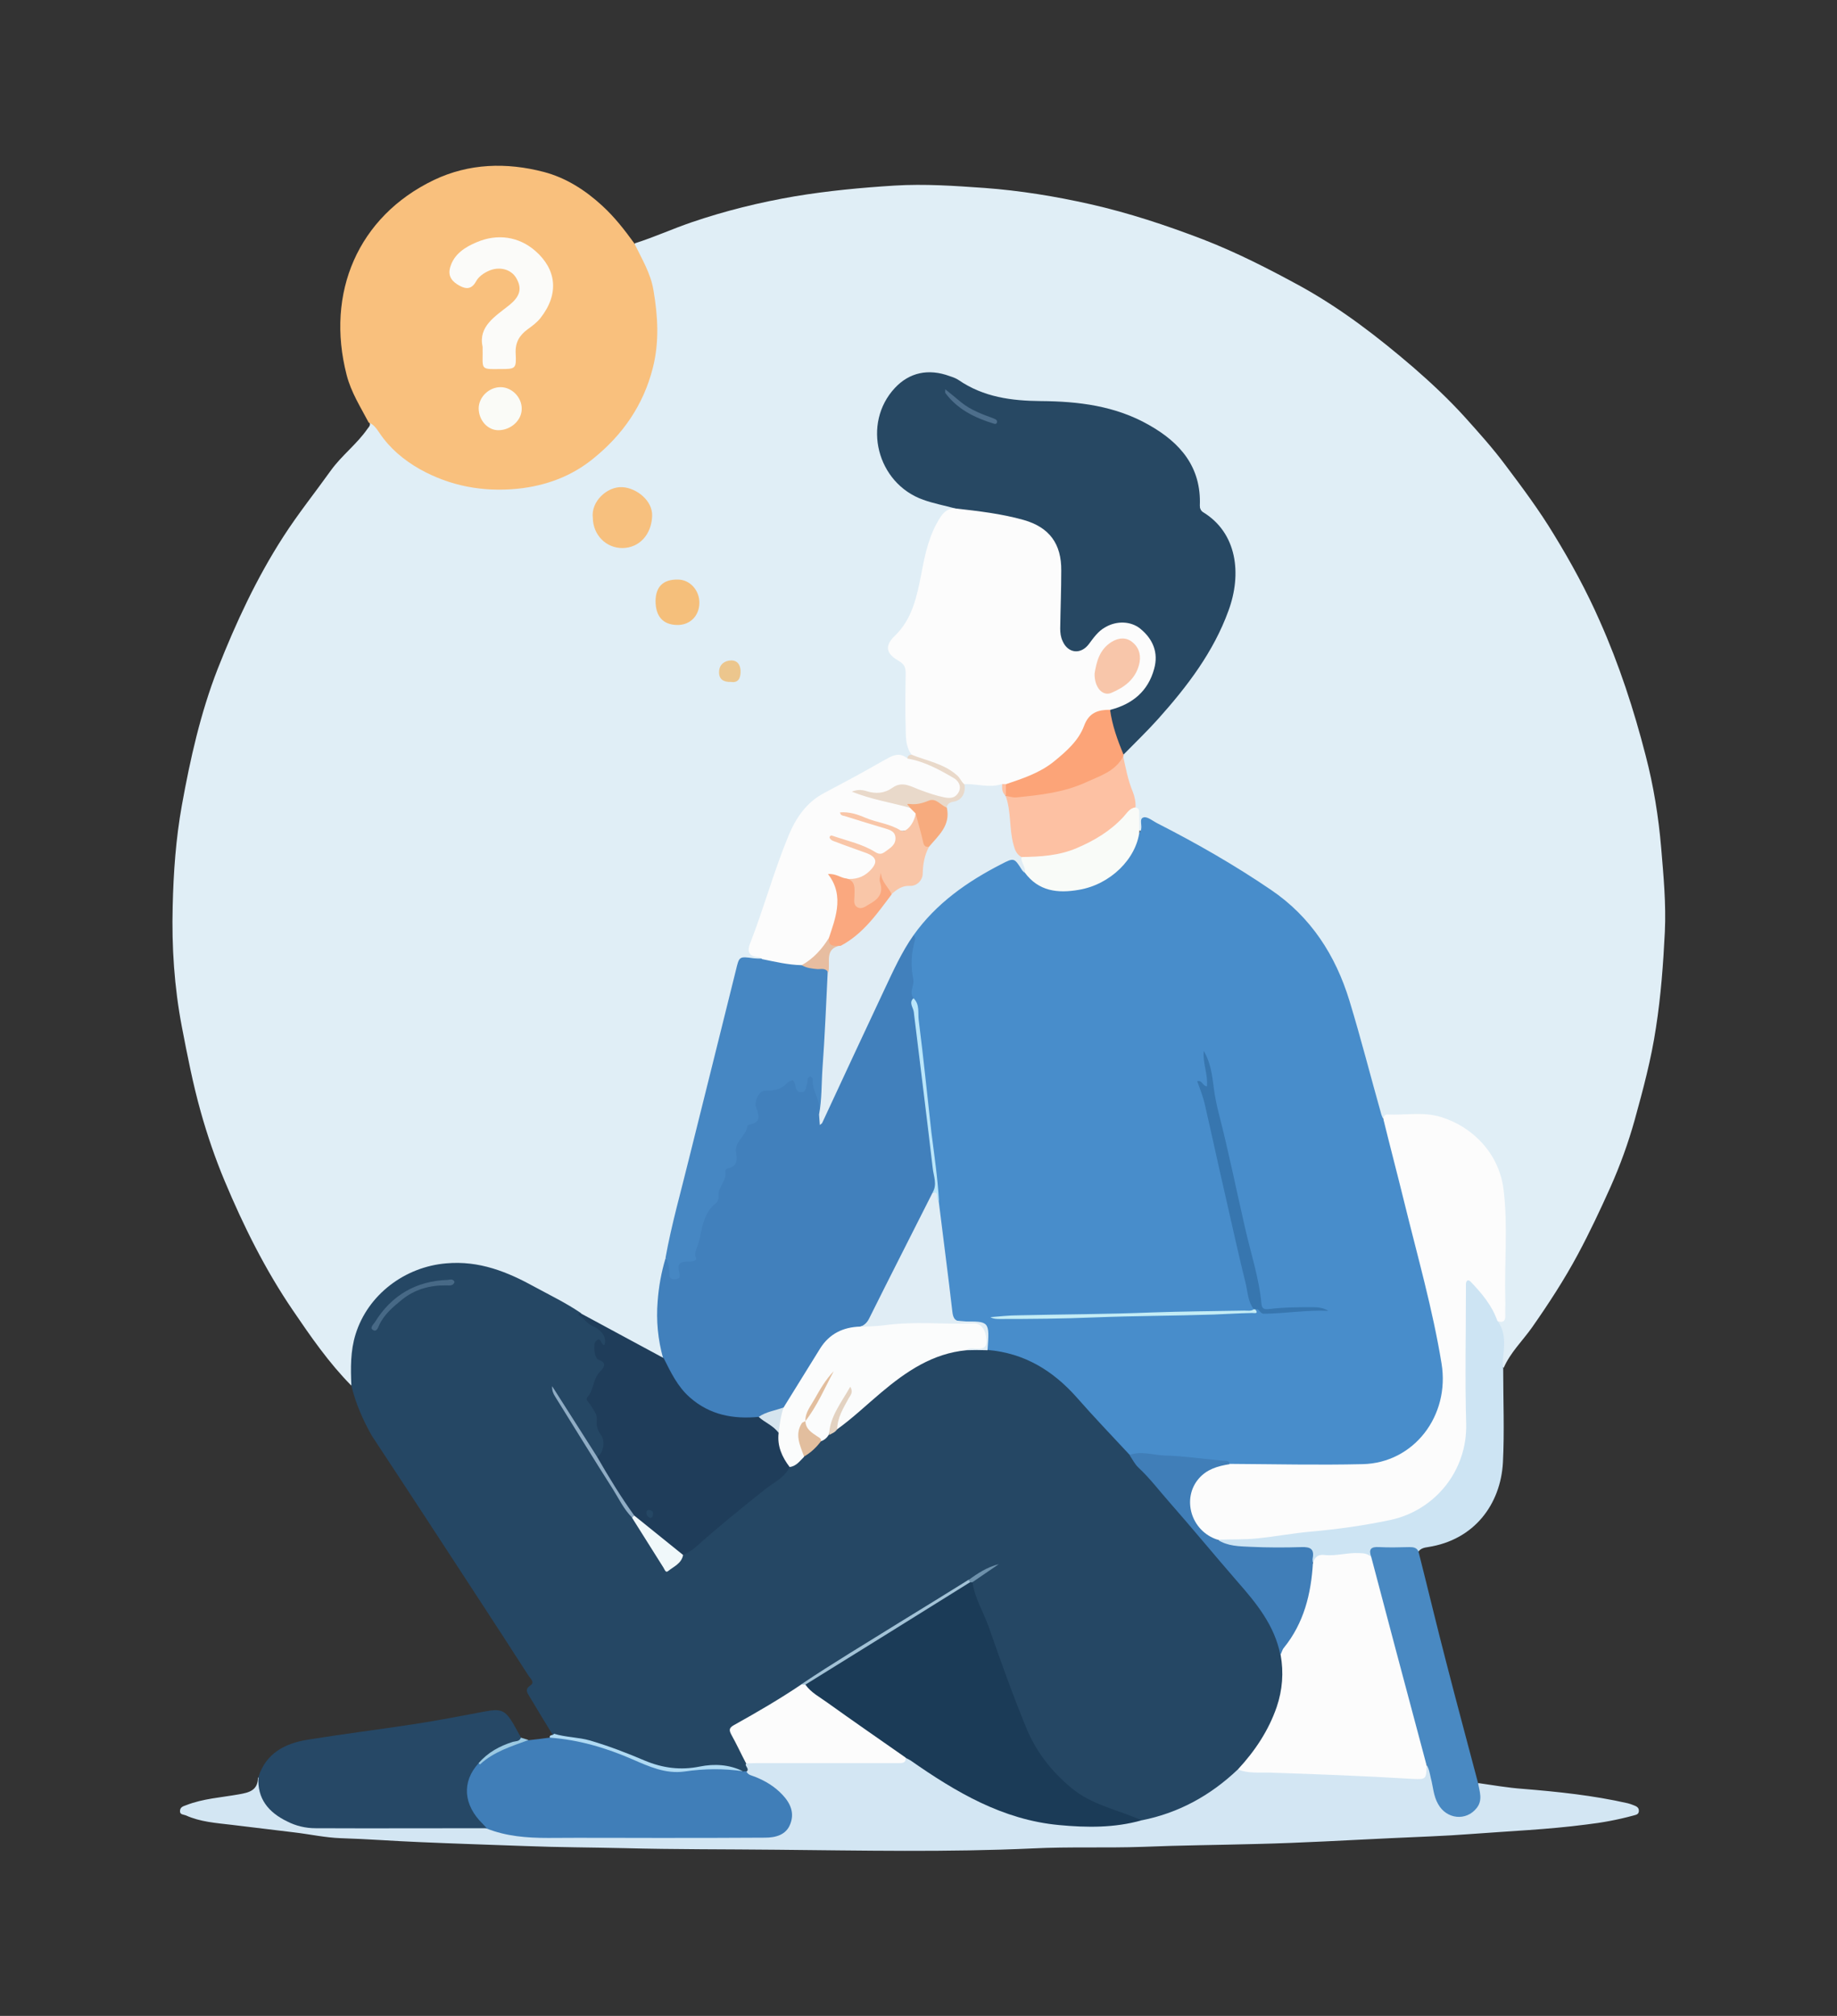 <?xml version="1.0" encoding="utf-8"?>
<!-- Generator: Adobe Illustrator 24.3.0, SVG Export Plug-In . SVG Version: 6.00 Build 0)  -->
<svg version="1.1" id="Layer_1" xmlns="http://www.w3.org/2000/svg" xmlns:xlink="http://www.w3.org/1999/xlink" x="0px" y="0px"
	 viewBox="0 0 700 768" style="enable-background:new 0 0 700 768;" xml:space="preserve">
<rect x="0" y="0" width="700" height="768" fill="#333333" stroke="none"/>
<style type="text/css">
	.st0{fill:#E0EEF6;}
	.st1{fill:#254764;}
	.st2{fill:#F9C07D;}
	.st3{fill:#D3E6F3;}
	.st4{fill:#407EB8;}
	.st5{fill:#264866;}
	.st6{fill:#CDE4F3;}
	.st7{fill:#4989C2;}
	.st8{fill:#AFDAF3;}
	.st9{fill:#9BC9E2;}
	.st10{fill:#488DCB;}
	.st11{fill:#4180BC;}
	.st12{fill:#274863;}
	.st13{fill:#FCFCFC;}
	.st14{fill:#1F3D5A;}
	.st15{fill:#4687C3;}
	.st16{fill:#FDC1A3;}
	.st17{fill:#F9FBF8;}
	.st18{fill:#FCA478;}
	.st19{fill:#F7C07E;}
	.st20{fill:#F5BF7B;}
	.st21{fill:#E9D9CA;}
	.st22{fill:#ECC68D;}
	.st23{fill:#1B3B57;}
	.st24{fill:#FBFCFC;}
	.st25{fill:#E0EDF5;}
	.st26{fill:#F0F8FA;}
	.st27{fill:#A2C2D6;}
	.st28{fill:#476986;}
	.st29{fill:#8FACC4;}
	.st30{fill:#E2BE9E;}
	.st31{fill:#E3D2C1;}
	.st32{fill:#6E91AB;}
	.st33{fill:#FBFBF9;}
	.st34{fill:#FAFBF7;}
	.st35{fill:#3776AF;}
	.st36{fill:#C3ECF5;}
	.st37{fill:#BAE6FA;}
	.st38{fill:#D5E4EE;}
	.st39{fill:#4D6E8B;}
	.st40{fill:#F8C6AA;}
	.st41{fill:#E7BDA0;}
	.st42{fill:#F9C6A8;}
	.st43{fill:#FAA87F;}
	.st44{fill:#F7AB7E;}
</style>
<g>
	<path class="st0" d="M133.9,527.9c-8.6-8.7-15.5-18.7-22.3-28.7c-10.5-15.4-18.8-32.1-26-49.3c-3.6-8.6-6.6-17.4-9.1-26.3
		c-3-10.7-5.1-21.5-7.2-32.4c-2.9-15.2-3.9-30.5-3.5-45.9c0.3-12.9,1.2-25.7,3.5-38.5c3.2-17.7,7.1-35.2,13.7-52.1
		c6.9-17.5,14.8-34.5,25-50.3c5.6-8.7,12.1-16.8,18.1-25.2c4.2-5.8,9.9-10,13.9-15.8c0.6-0.8,1.4-1.5,0.7-2.6c3-0.5,4,2.1,5.2,3.8
		c6.9,9.1,15.7,15,26.7,17.9c6.4,1.7,12.8,3,19.5,2.8c14.8-0.5,27.5-5.5,38.4-15.8c9.2-8.7,14.9-19.3,17.9-31.3
		c1.3-5,1.6-10.3,1.3-15.6c-0.6-9.1-2.2-18-6.9-26.1c-0.7-1.1-1.6-2.3-0.9-3.8c7.3-2.3,14.3-5.5,21.6-8c12.9-4.4,25.9-7.6,39.3-9.9
		c12.6-2.1,25.3-3.3,38.1-4.1c11.5-0.7,22.8,0.1,34.2,0.9c13.6,1,27.1,3.2,40.4,6.2c14.6,3.3,28.8,8,42.9,13.4
		c12.9,5,25,11.2,37.1,17.8c15.6,8.6,29.6,19.4,43.1,31c6.8,5.9,13.4,12.1,19.4,18.7c5.4,6,10.9,12.1,15.8,18.7
		c6.4,8.5,12.8,17.1,18.3,26.2c6.5,10.6,12.5,21.6,17.5,33c7.4,16.6,13,33.8,17.5,51.3c3,11.5,4.9,23.3,5.9,35.1
		c0.9,10.7,1.9,21.3,1.4,32c-0.6,12.2-1.5,24.4-3.4,36.6c-1.8,12-4.9,23.5-8.1,35.1c-2.4,8.6-5.5,17.2-9.2,25.5
		c-3.9,8.7-7.9,17.2-12.4,25.6c-5.2,9.7-11.2,18.9-17.5,27.9c-3.6,5.1-8.3,9.6-10.8,15.4c-1.4-0.9-1.2-2.4-1.1-3.7
		c0.5-4.5,0.7-8.9-1.3-13.2c-0.2-0.5,0-1,0.3-1.4c1.6-1,1.8-2.5,1.8-4.2c0-13.6,0.5-27.2-0.1-40.8c-0.6-14.8-8-25.5-22.2-30.7
		c-7.3-2.7-15-1.7-22.6-0.9c-2.6,0-2.3-2.3-2.8-3.8c-3.7-12.7-7-25.5-10.6-38.2c-6.1-21-17.8-37.6-36.9-48.9
		c-12.2-7.3-24.3-14.8-37.1-21.1c-2.1-1-4.4-2.8-4.7,1.6c-0.1,0.7-0.8,1.3-1.6,0.5c-1.3-2.7,0-5.9-1.6-8.6
		c-1.3-6.5-4.4-12.6-4.9-19.3c0-0.4,0.1-0.8,0.2-1.2c3-4.2,6.8-7.5,10.3-11.2c10.7-11.3,20.2-23.5,26.9-37.6
		c3.8-8.1,6.3-16.6,4.6-25.7c-1.2-6.4-4.2-11.7-9.5-15.6c-2-1.5-3.3-3.2-3.3-5.9c-0.1-12.9-7.3-21.5-17.6-27.7
		c-10-6.1-21.2-8.3-32.8-9.4c-7.2-0.7-14.5-0.2-21.7-1c-6-0.7-11.3-2.9-16.4-5.9c-3.4-2-6.9-3.6-10.8-4.1
		c-9.7-1.1-18.5,5.2-20.8,14.9c-3.9,16.4,4.1,29,20.9,33c1.6,0.4,3.2,0.6,4.7,1.1c0.9,0.3,2.1,0.3,1.7,1.9
		c-6.7,3.6-8.3,10.3-9.9,16.8c-1.6,6.4-2.9,12.9-4.3,19.3c-1.1,5-4.6,8.8-7.6,12.7c-2.9,3.9-3.1,5.2,0.8,7.8c2.7,1.8,3.3,4,3.3,7
		c0.2,8.3-0.7,16.7,0.6,25c0.2,1.5,0.7,2.9,0.8,4.4c-0.2,1.1-0.9,1.7-1.8,2.2c-4-1.3-7.4,0.4-10.5,2.3c-6.8,4.2-13.9,7.9-20.9,11.7
		c-4.8,2.6-8.7,6.2-11.1,11.3c-4.4,9.4-7.7,19.2-11,29c-1.6,4.7-3.1,9.5-4.9,14.1c-1.1,2.8-1.9,5.3,2.1,6.4c0.7,0.2,1.4,0.8,0.6,1.7
		c-1,0.6-2.2,0.8-3.2,0.5c-3.4-1-4.6,0.6-5.4,3.7c-4.9,20.8-10.5,41.5-15.4,62.3c-3,12.7-6.9,25.2-9.5,38c-0.6,3.2-0.7,6.4-2,9.5
		c-2.7,11.6-4.3,23.1-1.1,34.9c0.2,0.7,0.2,1.5,0.1,2.2c-1,1.9-2.3,0.9-3.5,0.4c-2.9-1.4-5.7-3-8.5-4.7c-6.8-4.2-14.2-7.1-20.9-11.5
		c-11.1-6.1-21.7-13.5-34-16.9c-16.3-4.5-35.3,0.1-44.9,14c-4.5,6.4-6.8,13.5-7,21.3C134.7,522.1,135.7,525.2,133.9,527.9z"/>
	<path class="st1" d="M133.9,527.9c-0.3-6.6-0.4-13.2,1.6-19.6c4.7-15.1,18.8-25.7,34.6-27c12.5-1.1,23.2,3.2,33.7,9
		c5.9,3.2,11.9,6.1,17.5,9.9c1,2,3,2.8,4.8,3.8c2,1.1,3.5,2.8,5,4.5c0.9,1,1.2,2.2,0.5,3.5c-0.5,1.1-1.5,0.7-2.5,0.8
		c-2.5,0.4-1.6,2.9-0.8,3.5c4,3,2.1,5.5,0.1,8.5c-1.3,2-1.8,4.6-3,6.8c-0.8,1.6,0.5,2.8,1,4.1c2.1,5.3,3.8,10.7,4.1,16.4
		c0.1,1.8-0.3,3.6-2.9,3.5c-3.2-1.8-3.9-5.3-5.7-8c-3.7-5.4-7.1-11.1-10.5-16.7c9.7,15.8,19.7,31.4,29.9,46.8
		c3.6,5.5,6.9,11.2,10.4,16.7c2.5,3.8,2.7,3.8,5.9,0.6c0.9-0.9,1.6-1.9,2.4-2.9c6.1-4.6,11.3-10.2,17.3-14.7
		c6.5-5,12.6-10.6,19.3-15.2c1.5-1,2.7-2.3,3.8-3.6c1.9-1,3.7-2.4,5.2-4c2.6-1.6,4.5-4,6.8-5.9c1.1-0.7,2.1-1.5,3.1-2.4
		c1.1-0.8,2.2-1.6,3.2-2.5c7.4-6,14.4-12.5,22-18.4c8.3-6.4,17.3-11.1,28-11.8c2.4,0,4.7,0,7,0c14.1,0.7,25.1,7.5,34.4,17.5
		c7,7.5,13.8,15,20.6,22.7c10.3,12.7,21.5,24.6,31.8,37.2c6.6,8.1,14.2,15.4,19.9,24.3c3.1,4.9,5.3,10.1,6.3,15.9
		c2.5,11.9-1.7,22.2-7.5,32.2c-2.4,4.2-5.4,8-9,11.3c-8.6,8.9-19,14.8-30.8,18.5c-2.1,0.7-4.3,1.5-6.6,1.2c-5.5-1.7-11-3.2-16.3-5.5
		c-13.8-6.2-23.3-16.7-29-30.6c-5.7-14-10.6-28.2-15.7-42.4c-0.6-1.8-1.4-3.5-2.3-5.1c-1.3-2.4-1.9-4.8-1.6-7.5
		c1.9-3.3,5.5-4.1,8.1-6.1c-3.1,1.7-6.2,3.6-9,6c-19.1,12.1-38.4,23.7-57.6,35.8c-2,1.3-4,2.6-6,3.9c-7.6,5.5-15.9,10-24.1,14.8
		c-2.4,1.4-2.8,2.7-1.6,5c1.7,3.2,3.3,6.4,4.9,9.6c0.5,1.3,1.1,2.7-0.7,3.5c-0.6,0.2-1.2,0.1-1.8,0c-5.7-1.8-11.4-2.6-17.3-1.1
		c-7.4,1.8-14.2-0.2-21-3c-8.4-3.4-16.8-6.9-25.8-8.5c-1.4-0.2-2.7-0.3-4.1-0.4c-1.4-0.1-2.8-0.2-3.3-1.9c-3-4.9-6-9.8-8.9-14.7
		c-0.8-1.3-1.8-2.6,0.4-4.1c1.9-1.2-0.1-2.7-0.7-3.7c-5.9-9.2-11.9-18.4-17.9-27.6c-13.9-21.3-27.8-42.6-41.8-63.8
		C138.2,540.8,135.5,534.6,133.9,527.9z"/>
	<path class="st2" d="M241.7,92.7c2.8,5.8,6.2,11.3,7.3,17.8c1.7,10,2.3,19.9-0.3,29.9c-3.6,14-11.4,25.2-22.5,34.2
		c-8.4,6.9-18.3,10.5-29,11.6c-13.1,1.3-25.7-1-37.3-7.5c-6.1-3.5-11.4-7.9-15.4-13.9c-0.9-1.3-2.1-3.2-4-3.8
		c-3.1-5.9-6.7-11.5-8.4-18.1c-8.1-31.3,4.3-60.4,33.2-74.3c13.4-6.4,27.7-6.8,41.9-3.1c8.4,2.2,15.8,6.9,22.3,12.9
		C234.2,82.7,238,87.6,241.7,92.7z"/>
	<path class="st3" d="M435,693.5c14.2-2.8,26.3-9.5,36.7-19.4c1.7-0.5,3.4-0.6,5.2-0.4c18.7,1.6,37.6,0.9,56.3,2.9
		c1.7,0.2,3.5,0,5.2,0.1c2.5,0.1,4-1,4.5-3.4c1.3-1.7,1.8-0.4,2.3,0.6c1,2.3,1.4,4.8,1.9,7.2c0.5,2.5,1.1,4.9,2.8,6.9
		c2.3,2.8,5.9,3.8,9.1,2.5c2.9-1.2,4-3.2,3.9-7.3c0-1.3-0.8-2.7,0.4-3.9c5.6,0.8,11.3,1.8,16.9,2.2c13.5,1.1,26.9,2.5,40.1,5.5
		c0.7,0.2,1.4,0.4,2.1,0.7c1,0.4,2.2,0.8,2.1,2.3c-0.1,1.4-1.3,1.4-2.2,1.7c-5.9,1.6-11.8,2.7-17.9,3.4c-14.5,1.9-29.2,2.5-43.7,3.6
		c-10.3,0.8-20.6,1.1-30.9,1.6c-16.9,0.8-33.8,1.8-50.7,2.2c-14.6,0.4-29.2,0.5-43.7,1.1c-14,0.5-27.9-0.1-41.9,0.6
		c-32.5,1.5-65.1,0.8-97.6,0.5c-19.3-0.2-38.6-0.1-57.9-0.6c-12.5-0.3-25-0.3-37.6-0.8c-13.4-0.5-26.8-0.9-40.3-1.5
		c-10.1-0.4-20.1-1.2-30.2-1.5c-5.9-0.2-11.8-1.5-17.7-2.2c-8-1-16-1.9-24-2.9c-5.9-0.7-11.9-1.1-17.4-3.6c-1-0.4-2.4-0.2-2.2-1.9
		c0.2-1.4,1.4-1.6,2.4-2c6.4-2.5,13.3-2.9,20-4.1c4-0.7,7.3-1.5,7.3-6.5c0.9,0.6,1.1,1.6,1.2,2.6c0.9,8.3,6.7,12.1,13.7,14.6
		c3.1,1.1,6.3,1.2,9.6,1.2c20.8,0.1,41.6-0.2,62.5,0.1c11,4,22.5,3.7,34,3.6c22.9-0.1,45.8,0,68.8,0c1.7,0,3.5,0.1,5.2-0.2
		c6.6-1.1,9.2-7,5.4-12.6c-2.6-3.9-6.4-6.2-10.6-7.9c-1.6-0.7-3.8-1-3.7-3.5c1.4-1.1-0.5-1.9-0.2-3c1.7-1.7,4-1.2,6-1.3
		c16.3-0.1,32.7,0.1,49-0.2c1.7,0,3.5,0.2,5.1-0.8c2.3-1.1,3.7,0.6,5.3,1.7c10.9,7.3,21.9,14.3,34.4,18.5
		c14.6,4.9,29.4,6.1,44.6,3.9C430.8,693.4,432.9,693.2,435,693.5z"/>
	<path class="st4" d="M284.4,674.8c0.6,1.5,2.1,1.6,3.3,2.1c4,1.6,7.5,3.7,10.5,6.9c3.1,3.3,4.6,7,2.9,11.2
		c-1.6,4.1-5.6,5.1-9.6,5.1c-13.6,0.1-27.2,0.1-40.8,0.1c-14,0-27.9-0.1-41.9,0c-8,0-15.9-0.6-23.4-3.6c-9.5-5-11.5-18.1-3.8-25
		c3.4-2,6.3-4.7,10-6.1c3.1-1.2,6.2-2.2,9.6-2.5c2.7-0.3,5.4-0.6,8.1-1c7.5-0.7,14.4,1.4,21.4,3.7c6,2,11.8,4.7,17.7,6.9
		c5.2,1.9,10.4,2.4,15.8,1.4c6.3-1.2,12.6-0.8,18.8,0.9C283.5,674.8,284,674.8,284.4,674.8z"/>
	<path class="st5" d="M182.4,671.7c-6.5,7.1-5.9,15.9,1.6,23.2c0.5,0.5,1,1.1,1.5,1.6c-21.8,0-43.5,0.1-65.3,0
		c-3.8,0-7.5-0.9-10.8-2.6c-7-3.4-11.5-8.6-10.9-17c2.9-9,10.1-12.7,18.6-14.1c13.6-2.2,27.3-3.9,41-6c9-1.4,17.9-3.1,26.8-4.8
		c6-1.1,7.6-0.5,10.7,4.7c1,1.7,1.9,3.5,2.9,5.2c0.2,1.1-0.5,1.6-1.4,1.8C191.4,665.1,186.8,668.2,182.4,671.7z"/>
	<path class="st6" d="M570.6,503.2c3.4,4.5,2.6,9.7,2.1,14.8c-0.1,1.1,0,2.2,0.1,3.3c0,12,0.5,24-0.1,35.9
		c-0.9,15.9-10.9,29.5-28.6,32.2c-1.4,0.2-2.7,0.5-3.6,1.7c-4.4-0.9-8.9-0.4-13.3-0.7c-2.4-0.1-3.8,0.8-4.5,2.9
		c-5.9-1.3-11.8,0.2-17.8,0.1c-2.1,0-2.9,2.3-4.9,1.8c-1.9-4.7-1.9-4.6-7.2-4.7c-7.7-0.1-15.4,0.6-23.1-0.9
		c-2.1-0.4-4.6-0.5-5.5-3.1c1.7-1.9,3.9-1.1,6-1.3c20.4-1.5,40.7-3.2,60.7-7.8c16.2-3.7,26.7-17.4,26.8-33.9c0.1-16.8,0-33.6,0-50.5
		c0-2-0.8-4.8,1.6-5.7c2.5-0.9,3.9,1.7,5.3,3.4c2.2,2.5,3.9,5.5,5.8,8.2C571.1,500.3,571.7,501.7,570.6,503.2z"/>
	<path class="st7" d="M522.5,593.1c-1-2.8-0.2-3.9,3-3.7c3.8,0.2,7.7,0.1,11.6,0c1.5,0,2.7,0.2,3.4,1.6c3.6,14.2,7,28.5,10.7,42.7
		c3.9,15.2,8,30.3,12,45.5c0.6,3.3,1.9,6.6-0.5,9.6c-4,5.1-11.5,4.3-14.7-1.5c-1.8-3.1-1.9-6.7-2.8-10c-0.4-1.7-0.6-3.4-1.6-4.9
		c-1.6-0.9-1.8-2.6-2.2-4.2c-3.6-13-6.8-26.1-10.3-39.1c-2.8-10.5-5.8-20.9-8.4-31.4C522.4,596.3,521.6,594.8,522.5,593.1z"/>
	<path class="st8" d="M283.1,674.8c-7.4-1.1-14.8-1-22.3,0.1c-7.1,1-13.5-1.9-19.7-4.6c-10.1-4.4-20.5-7.5-31.6-8.3
		c-0.3-1.3,1.4-0.7,1.6-1.5c4.5,1.4,9.3,1.3,13.8,2.6c7.1,2.1,13.9,4.7,20.7,7.6c6.9,2.9,13.7,3.8,21.1,2.3
		C272.2,671.9,277.9,672.2,283.1,674.8z"/>
	<path class="st9" d="M182.4,671.7c3.5-4.1,8-6.5,13-8.1c1.1-0.3,2.6-0.1,3.1-1.6c1,0.3,1.9,0.6,2.9,0.9c-6.5,2.4-13.2,4.4-18.5,9.3
		C182.9,672.2,182.5,671.9,182.4,671.7z"/>
	<path class="st10" d="M430.4,554.2c-6.7-7.2-13.5-14.3-20-21.7c-9.1-10.3-20-17-34-18.2c-1.5-2-0.9-4.3-0.9-6.5
		c0-2.5-0.8-3.6-3.4-3.5c-10.4,0.3-9.7,0.1-11-10.3c-1.6-12.1-2.8-24.2-4.4-36.3c-0.3-7.8-1.6-15.6-2.4-23.4
		c-1.1-9.9-2.2-19.8-3.5-29.6c-0.9-7-1.7-14.1-2.3-21.1c-0.1-0.9-0.5-1.6-0.9-2.4c-1.8-4.6-0.7-9.5-1-14.2
		c-0.2-3.4,0.1-6.9,1.1-10.2c0.2-2.1,1.6-3.6,2.9-5.1c8.9-9.8,19.3-17.5,31.1-23.5c5.3-2.6,5.6-2.5,8.7,2.6c0.3,0.5,0.7,1,1.1,1.5
		c4.4,5.7,10.6,7.4,17.3,6.4c11.9-1.8,20.7-7.8,24.5-19.9c0.2-0.7,0.5-1.4,1.1-1.9c0.1-0.1,0.1-0.2,0.2-0.3c1-1.7-0.8-4.7,1.2-5.2
		c1.4-0.4,3.5,1.4,5.3,2.3c14.9,7.6,29.4,15.9,43.2,25.3c15.2,10.3,24.6,24.9,29.9,42.2c4.4,14.4,8.1,29,12.2,43.5
		c0.2,0.6,0.5,1.1,0.7,1.7c1.2,0.9,1.5,2.3,1.9,3.6c7.7,29.5,15.8,58.8,21.3,88.8c2.7,14.7-3.8,28.9-15.9,36
		c-4.6,2.7-9.6,4.3-14.9,4.3c-15.7,0.2-31.4,0.1-47.2,0.1c-1.3,0-2.5-0.1-3.7-0.6c-1.2-0.8-2.5-0.8-3.9-0.9c-11-1.1-22.1-2-33.2-2.9
		C431.1,554.6,430.7,554.4,430.4,554.2z"/>
	<path class="st11" d="M348.1,356.4c0.5,0.4,0.8,1,0.6,1.6c-1.5,5-1.7,10-0.7,15.1c0.5,2.4-1.7,4.8,0.1,7.2
		c1.7,12.5,3.1,25.1,4.6,37.7c1.2,10.4,2.4,20.7,3.8,31.1c0.2,1.6,0.3,3.2,0,4.8c-7.1,14.2-14,28.5-21.5,42.6
		c-1.2,2.2-2,4.5-3.4,6.6c-0.9,1.4-2,2.5-3.7,2.9c-7.9,0.6-13.3,4.7-17.1,11.6c-2.9,5.3-6.4,10.4-9.4,15.7c-0.7,1.3-1.5,2.6-2.8,3.5
		c-3.1,1.8-6.7,2.4-10,3.8c-15.7,2.5-29.6-5.5-35.4-20.3c-0.4-0.9-0.9-1.8-0.5-2.8c-2-7.1-2.7-14.4-2.1-21.7
		c0.4-5.6,1.4-11.1,3-16.4c1.9,0.2,1.6,1.9,2.1,3.1c0.5,1.1,0,2.5,1.5,3.6c0.1-3.9,1.3-6.6,5.6-6.7c1.3,0,1.1-1.5,1.3-2.4
		c1.2-3.8,1.7-7.8,3.1-11.5c0.8-2.4,1.9-4.5,3.6-6.5c2.6-3.1,2.6-7.4,4.2-11c0.4-0.9,0.2-2.2,1.1-2.7c3.3-1.8,3.2-4.8,3.6-7.9
		c0.5-3.7,2.7-7,5.6-9.3c1.8-1.5,2.6-2.7,2-5c-1.2-4.9,0.9-7.9,6-8.3c1.7-0.1,3.1-0.6,4.5-1.5c3.9-2.6,4.5-2.4,7.2,1.5
		c1.5-0.7,1.3-2.2,1.9-3.4c0.4-0.8,0.8-1.6,1.9-1.6c1,0,1.6,0.8,1.7,1.7c0.4,4.4,3.6,8.3,2.6,13c0,0.5,0,1-0.3,1.9
		c5.1-10,9.3-20.1,14-29.8c6.1-12.5,11.5-25.4,18.5-37.4C346,357.9,346.2,356.2,348.1,356.4z"/>
	<path class="st12" d="M364,193.7c-4.1-1.1-8.3-1.9-12.2-3.3c-17.7-6.3-23.4-29.1-10.8-42.6c5.5-5.9,12.8-7.5,20.9-4.5
		c1.2,0.4,2.4,0.8,3.4,1.5c9.5,6.5,20.1,7.9,31.3,8c14.3,0.1,28.4,1.8,41.2,9.1c11.9,6.7,20,16,19.4,30.7c0,1.2,0.3,1.9,1.2,2.5
		c13,7.9,14.9,23.5,9.7,37.6c-5.7,15.7-15.7,28.8-26.7,41.1c-4.2,4.7-8.8,9.1-13.3,13.7c-1,0.2-1.4-0.5-1.6-1.2
		c-1.5-4.6-3.2-9.2-4.2-13.9c-0.2-0.7,0-1.5,0.4-2.2c2.5-1.8,5.6-2.6,8.2-4.4c4.1-2.9,6.6-6.8,7.8-11.5c1.5-6-1.6-12.7-7-15.1
		c-4.7-2.1-10.8-0.1-14.5,4.8c-2.2,3-4.2,6.1-8.7,4.7c-3.6-1.1-5.3-3.9-5.3-9.3c-0.1-7.7,0-15.5,0-23.2c0-8.3-4.7-14.5-12.7-16.8
		c-6.6-2-13.4-2.9-20.2-3.8C368.2,195.2,365.8,195.4,364,193.7z"/>
	<path class="st13" d="M364,193.7c8.8,1,17.6,2,26.1,4.4c9.8,2.8,14.4,9.1,14.3,19.3c0,7.4-0.3,14.7-0.4,22.1c0,1.6,0.2,3.2,0.9,4.7
		c2,4.7,6.9,5.3,10,1.2c1.8-2.4,3.5-4.9,6.2-6.4c4.4-2.6,9.8-2.4,13.4,0.5c4.9,4,7,9.2,5.3,15.3c-2.3,8.5-8.2,13.4-16.6,15.6
		c-0.4,0.2,0.1,0.1-0.3,0.2c-5.6,0.7-7.7,5-10.5,9.3c-6.9,10.6-16.9,17-29.2,19.7c-0.6,0.1-1.2,0.2-1.8,0.2c-4.5,1.4-9,0.3-13.4-0.3
		c-3.8-2.8-6.8-6.7-11.8-8c-2.3-0.6-4.4-1.6-6.6-2.4c-0.9-0.4-1.9-0.7-2.3-1.7c-2.3-3.1-2.1-6.8-2.2-10.3c-0.2-6.9-0.1-13.7,0-20.6
		c0-2.1-0.4-3.4-2.6-4.7c-3.8-2.2-6.3-5-1.5-9.6c6.6-6.3,8.4-15,10.1-23.7c1.4-7.5,3-15.1,7.4-21.7
		C359.9,194.8,361.5,193.6,364,193.7z"/>
	<path class="st13" d="M468.7,557.7c16.8,0.1,33.7,0.5,50.5,0.1c19.5-0.4,33.4-18.4,30.1-38.4c-3.4-20.8-9.2-41-14.2-61.4
		c-2.6-10.6-5.4-21.2-8-31.8c0.2-0.9,0.6-1.7,1.7-1.6c6.7,0.3,13.5-1.1,20.1,0.9c12.4,3.7,22.3,14.1,24,27.4
		c1.8,14,0.3,28.1,0.7,42.2c0.1,2-0.1,4,0,6c0.1,2.3-0.9,2.9-3,2.2c-2-5.9-5.9-10.5-10.1-14.9c-1-1.1-1.8-0.7-1.9,0.8
		c0,0.9,0,1.7,0,2.6c0,16.8-0.4,33.7,0.1,50.5c0.5,18.1-12,33.2-29,36.8c-10,2.1-20,3.5-30.1,4.4c-6.9,0.6-13.7,1.9-20.6,2.6
		c-4.9,0.5-9.9,0.3-14.9,0.5c-1.4,0.8-2.7,0.2-3.9-0.5c-5.3-3-8.5-10.3-7.3-16.8c1-5.7,6.6-10.9,12.5-11.8
		C466.6,557.2,467.6,557.1,468.7,557.7z"/>
	<path class="st14" d="M252.9,517.4c2.7,5.4,5.3,10.9,10,15c7.6,6.7,16.5,8.3,26.2,7.4c3.5,1,6.3,3,8.1,6.3
		c0.3,4.5,2.3,8.6,3.7,12.8c-2,4.2-6.2,5.9-9.5,8.6c-8.9,7.1-17.7,14.2-26.2,21.8c-1.5,1.4-3.2,2.2-4.9,3.2
		c-3.2-0.2-4.8-2.8-6.9-4.6c-4-3.4-8.3-6.5-12.2-10.2c-5.3-6.6-9.2-14.2-13.7-21.3c-0.3-0.4-0.3-0.9-0.1-1.4
		c2.3-0.8,3.5-5.7,1.6-8.3c-1.3-1.8-1.8-3.5-1.6-5.5c0.3-2.5-1.4-4.2-2.5-6.1c-0.6-0.9-1.9-1.9-1-2.9c2.5-2.8,2-7.1,4.9-9.8
		c1.5-1.5,2.5-3.3-0.8-4.4c-1.5-0.5-2.1-6-0.9-7.1c2.1-2,1.8,1.7,3.2,1.5c1-2.5-0.7-5.6-4.5-7.2c-2.2-1-3.4-3.1-5.4-4.3
		c0,0,0-0.3,0.1-0.3c0.2-0.1,0.5-0.2,0.7-0.3C231.8,506,242.3,511.7,252.9,517.4z"/>
	<path class="st15" d="M312.2,424.7c1.2-4.9-3-8.8-2.5-13.6c0-0.3-0.6-0.7-0.9-1.1c-0.3,0.3-0.9,0.6-1,0.9c-0.2,0.7-0.1,1.5-0.3,2.2
		c-0.5,1.1-0.2,3-2.2,3c-1.8,0-2-1.3-2.3-2.8c-0.6-3-2.9-0.9-3.3-0.5c-2.3,2.5-5.1,2.7-8.2,2.7c-2.3,0-4.2,4.1-3.4,6.4
		c1,2.7,2.2,5.7-2.4,6.5c-0.3,0.1-0.9,0.3-0.9,0.6c-0.4,3.8-5,5.7-4.3,10.1c0.4,2.5,0.6,5.4-3.2,6c-0.4,0.1-1,0.8-0.9,1
		c0.8,3.7-3.1,6.2-2.6,9.8c0.1,0.7-0.3,1.9-0.9,2.4c-4.8,3.7-5.3,9.3-6.5,14.6c-0.5,2.1-2.1,3.9-1.2,6.4c0.4,1-1.2,1.3-2.2,1.3
		c-4.3,0-5,0.7-4.1,4.6c0.3,1.3,0,1.9-1.2,2.1c-1.3,0.2-2.6,0.1-2.6-1.7c0-2.2-0.3-4.4-1.5-6.4c2.3-12.8,5.9-25.3,9-38
		c5.9-23.8,11.9-47.6,17.8-71.5c1.3-5.4,1.2-5.4,6.9-4.6c1,0.1,2,0.1,3,0.1c3-1,5.9,0.1,8.8,0.6c2.1,0.4,4.2,0.5,6.3,0.9
		c2.2,0.7,4.5,1,6.9,1.2c1.8,0.2,3.4,0.7,3.7,2.8c0.9,8.9-0.5,17.8-0.8,26.8c-0.2,7.4-0.9,14.8-1.3,22.3
		C313.9,421.7,314.5,423.8,312.2,424.7z"/>
	<path class="st13" d="M305.4,367.7c-5.1-0.1-10-1.3-15-2.3c-0.4-0.6-1-0.7-1.6-0.8c-3.4-0.3-4.2-2.1-3-5.1
		c5.3-13.6,9.1-27.7,14.7-41.2c2.9-7,7-12.7,13.4-16.1c5.7-3.1,11.6-6.1,17.2-9.3c2.7-1.5,5.4-3.1,8.1-4.5c2.4-1.2,4.5-1.2,6.5,0.5
		c1-0.9,2-0.7,3.1-0.2c4.2,1.8,8.6,3.1,12.6,5.4c0.5,0.3,1.1,0.6,1.6,1c2,1.8,4,3.6,3,6.6c-0.9,2.6-3.2,3.3-6.9,2.9
		c-4.3-0.5-8-2.6-12.1-3.9c-2.7-0.8-5-0.8-7.5,0.7c-3.7,2.3-7.6,1.7-11.6,0.5c6,2.1,12.5,2.7,18.5,5c1.4,0.6,2.3,1.5,2.8,2.9
		c0,6-3.8,8.2-9.2,6c-5.6-2.3-11.4-4.2-15.7-5.1c3.5,0.5,8.2,2.8,13.2,4.1c2.1,0.5,4.1,1.4,4.3,4c0.3,2.9-1.8,4.5-3.8,6
		c-1.8,1.3-3.3,1.4-5.4,0.2c-4.3-2.4-9.2-3.5-13.8-5.2c3.8,1.5,7.8,2.6,11.5,4.2c4.3,1.8,5,4.7,1.8,8c-2.7,2.8-5.9,4-9.8,3.5
		c-1.5-0.1-2.8-0.9-4.5-1c3.4,7.9,1.8,15.3-1.5,22.6c-2,3.2-3.6,6.8-7.1,8.8C308.1,366.8,306.9,367.7,305.4,367.7z"/>
	<path class="st16" d="M428,288.2c1,4.5,1.8,9,3.6,13.3c0.8,2,1.2,4,1.1,6.2c-10.2,12.6-23.3,19.6-39.7,19.8c-1.4,0-2.7,0-4.1-0.4
		c-1.8-0.6-2.9-1.8-3.4-3.7c-1.7-6.5-2.1-13.2-2.6-19.8c0.8-1.1,2-0.7,3.1-0.8c13.2-0.7,25.8-3.3,37.1-10.6
		C425,291,425.8,288.7,428,288.2z"/>
	<path class="st17" d="M389.3,326.5c7.2-0.1,14.2-0.5,21-3.4c6.8-2.9,12.8-6.5,17.8-11.9c1.3-1.4,2.3-3.3,4.5-3.6
		c1.8,0.3,1.5,1.6,1.5,2.8c0,2.1,0.1,4.2,0.1,6.3c-1.2,10.5-11.1,20.3-23.1,22.3c-8,1.4-15.4,0.6-20.7-6.7
		C390.4,330.5,387.8,328.9,389.3,326.5z"/>
	<path class="st18" d="M428,288.2c-3,5.7-8.9,7.4-14.1,9.8c-8.4,3.9-17.6,4.9-26.7,5.8c-1.3,0.1-2.7-0.4-4-0.6
		c-0.1-0.1-0.3-0.3-0.4-0.4c-0.7-1.4-0.6-2.8,0.4-4c6.4-2.2,12.8-4.2,18.3-8.6c4.8-3.9,9.5-8,11.6-13.7c1.9-5.1,5.4-6.1,9.9-6.1
		c0.8,5.9,2.8,11.5,5.1,17C428.2,287.7,428.1,288,428,288.2z"/>
	<path class="st19" d="M225.9,197.3c-0.8-6.4,5.7-12.1,11.3-11.7c5.3,0.3,11.6,5.1,11.3,11.1c-0.3,6.9-4.8,12-11.3,12.1
		C230.9,208.8,226,203.8,225.9,197.3z"/>
	<path class="st20" d="M258.3,220.8c4.6,0,8.3,4.1,8.2,9c-0.1,4.9-3.6,8.4-8.5,8.3c-5.4-0.1-8.2-3.3-8.2-9.2
		C249.9,223.5,252.7,220.7,258.3,220.8z"/>
	<path class="st21" d="M346.6,307.7c-7.3-2-14.8-3.2-22-6.1c1.9-0.8,3.7-0.8,5.6-0.2c3.5,1.1,6.8,0.9,9.9-1.3
		c3.9-2.8,7.4-0.2,10.9,1c2.8,1,5.6,2,8.5,2.6c2.3,0.5,4.4,0.6,5.8-1.9c1.4-2.6-0.6-4.7-1.9-5.4c-5.5-3.2-11.1-6.3-17.6-7.4
		c0-1,0.6-1.4,1.5-1.5c5.9,2.4,12.4,3.4,17.4,7.9c1.2,1,1.6,2.5,2.8,3.4c1.6,2.4,0.5,5.8-2.6,7.2c-1.3,0.6-2.7,1-3.9,1.9
		c-0.6,0.3-1.2,0.4-1.8,0c-2.6-1.8-5.3-2.3-8.3-0.7c-1.2,0.7-2.6,0.2-4-0.3C346,306.5,347.1,307.6,346.6,307.7z"/>
	<path class="st22" d="M278.5,259.8c-2.9,0.1-4.6-1.1-4.5-3.9c0.1-2.8,2.1-4.2,4.6-4.3c2.7,0,3.7,2.1,3.6,4.6
		C282.1,258.8,281,260.2,278.5,259.8z"/>
	<path class="st23" d="M435,693.5c-10.3,2.9-20.8,2.8-31.4,1.8c-21.6-2-39.4-12.6-56.6-24.6c-0.6-0.4-1.3-0.7-1.9-1
		c-2.8-0.1-4.6-2.3-6.7-3.8c-9.6-6.5-19-13.1-28.4-19.9c-1.5-1.1-3.3-1.9-3.3-4.2c6.6-5.1,13.9-9.1,21-13.5
		c13.9-8.6,27.9-17.3,41.9-25.8c0.4,0,0.7,0.1,1,0.3c0.8,6.1,4.2,11.4,6.2,17.1c4.5,13,9.2,26,14.4,38.7c3.7,8.8,9.4,16.2,17,22.5
		C416.2,687.8,426,689.4,435,693.5z"/>
	<path class="st13" d="M522.5,593.1c6.2,23.5,12.4,46.9,18.7,70.4c0.8,3,1.6,6,2.4,9c-0.1,5.3-0.1,5.5-5.5,5.2
		c-18.2-1.1-36.5-1.8-54.7-2.4c-3.8-0.1-7.9,0.4-11.7-1.2c6.5-7,11.7-14.8,14.8-23.8c2.2-6.5,2.7-13.1,1.5-19.8
		c-0.5-2.2,0.6-3.8,1.8-5.4c5.2-6.8,7.8-14.5,8.7-23c0.2-2.3,0.1-4.7,1.8-6.6c0.7-2.2,1.8-3.4,4.4-3.1c4.5,0.5,8.9-1,13.4-0.7
		C519.8,591.7,521.2,592,522.5,593.1z"/>
	<path class="st24" d="M300.9,558.9c-2.9-3.8-4.8-8-4.2-13c-1-3.6-0.6-6.9,1.9-9.7c4.7-7.5,9.3-15.1,14-22.6c3.5-5.5,8.7-8,15.1-8.2
		c10.8-2.9,21.9-2.7,32.9-2.4c3.7,0.1,7.6,0.5,11.3,0.7c2.4,0.2,4.1,1.6,4.2,4.3c0,0.9-0.1,1.8,0,2.6c0.4,2.7-0.5,3.9-3.4,3.6
		c-1.4-0.2-3-0.3-4.4,0.2c-12.9,1.2-23,8.1-32.5,16.1c-5.6,4.7-10.9,9.8-16.9,14.1c-2.1-0.7-0.9-2.2-0.6-3.2
		c1.3-3.4,2.7-6.8,4.7-9.9c-3.1,4.8-5.2,10-7.3,15.3c-0.7,1.1-1.7,1.9-2.9,2.3c-3-1.7-6.6-2.8-6.3-7.3c3-5.8,6.1-11.6,9.8-17.1
		c0.3-0.4-0.5-0.3,0-0.2c-3.3,5.5-6.9,10.9-9.4,16.9c-1.7,2.6-2.3,5.4-1.1,8.5c0.6,1.6,0.8,3.4,0.6,5.1
		C304.8,556.6,303.4,558.6,300.9,558.9z"/>
	<path class="st4" d="M500.3,595.4c-0.7,11.8-3.4,22.9-11.1,32.4c-0.6,0.7-0.8,1.8-1.3,2.7c-2.2-11.3-9.2-19.8-16.5-28.1
		c-8.6-9.9-17-20.1-25.7-30c-3.9-4.4-7.5-9.2-11.9-13.3c-1.4-1.3-2.3-3.2-3.4-4.8c4.4-1.6,8.8,0,13.2,0.2c7.5,0.2,15,1.3,22.4,2
		c1.1,0.1,2.3-0.3,2.6,1.3c-4.5,0.7-8.7,1.9-11.8,5.5c-6.5,7.5-3.1,20,7.2,23.3c3.8,2.5,8.3,2.5,12.6,2.7c6.5,0.3,12.9,0.3,19.4,0.1
		c3.3-0.1,4.9,0.7,4.2,4.3C500.1,594.1,500.2,594.8,500.3,595.4z"/>
	<path class="st13" d="M306.9,641.8c2.1,3,5.4,4.7,8.3,6.8c9.9,7.1,19.9,14,29.9,21c0.2,2-1.1,2.1-2.6,2.1c-18.2,0-36.3,0-54.5,0
		c-1.2,0-2.5,0.1-3.7,0.1c-1.9-3.6-3.6-7.3-5.6-10.9c-0.9-1.7-1-2.6,1-3.7c8.8-4.9,17.4-9.9,25.7-15.5
		C305.9,641.4,306.4,641.4,306.9,641.8z"/>
	<path class="st25" d="M368.3,514.4c0.9-0.9,2.1-0.7,3.2-0.6c2.5,0.1,4.7,0.2,4.4-3.5c-0.3-3.6-2-6.3-5-6.1
		c-11.3,0.4-22.7-0.9-34,0.7c-3,0.4-6.1,0.4-9.2,0.6c1.7-0.6,2.8-1.7,3.6-3.4c7.9-15.9,16-31.7,24-47.6c0.9-0.4,2-1.6,2.1,0.6
		c0.1,0.8-0.2,1.7,0.3,2.5c1.7,14,3.6,28.1,5.2,42.1c0.3,2.8,1.2,3.8,4.1,3.8c10.1-0.2,10.1-0.1,9.3,10.9
		C373.7,514.3,371,514.3,368.3,514.4z"/>
	<path class="st26" d="M241.7,577.4c6.2,5,12.4,10,18.6,15c-0.6,3.3-3.6,4.4-5.8,6.2c-0.9,0.7-1.3-0.8-1.7-1.4
		c-4-6.3-7.9-12.6-11.9-18.9C240.7,577.5,241,577.2,241.7,577.4z"/>
	<path class="st27" d="M306.9,641.8c-0.5,0-1.1,0-1.6-0.1c12.2-8.2,24.8-15.7,37.3-23.5c8.8-5.4,17.6-10.8,26.4-16.3
		c0.8-0.3,0.9,0.1,0.8,0.8C348.8,615.8,327.9,628.8,306.9,641.8z"/>
	<path class="st28" d="M173.2,488.4c-0.5,1.6-1.9,1.3-3.1,1.3c-6.3-0.1-12.1,1.5-17,5.5c-3.3,2.7-6.7,5.5-8.6,9.6
		c-0.4,0.9-1,2.9-2.5,1.8c-1.1-0.7,0.2-2,0.8-2.8c6.4-10.4,15.8-15.8,27.9-16.2C171.5,487.5,172.7,487.1,173.2,488.4z"/>
	<path class="st29" d="M241.7,577.4c-0.3,0.3-0.6,0.5-0.8,0.8c-3.2-3.2-5.1-7.3-7.5-11.1c-7.4-11.6-14.6-23.4-21.9-35.1
		c-0.7-1.1-1.2-2.3-1.1-3.9c5.7,8.9,11.3,17.8,17,26.7C231.9,562.6,236.5,570.2,241.7,577.4z"/>
	<path class="st30" d="M306.9,541.4c0.1,3,2.4,4.4,4.5,5.8c0.7,0.5,1.5,0.7,1.5,1.8c-1.8,2.4-3.9,4.4-6.5,5.9
		c-1.5-4.2-3.7-8.4-0.8-12.8C305.9,541.8,306.5,541.7,306.9,541.4C306.9,541.4,306.9,541.4,306.9,541.4z"/>
	<path class="st31" d="M315.9,546.7c0.3-7,4.6-12.2,8.1-18.4c1.3,2.2,0,3.3-0.6,4.4c-2,3.7-4.3,7.3-4.4,11.8
		C318.3,545.7,317,546.1,315.9,546.7z"/>
	<path class="st32" d="M369.8,602.8c-0.3-0.3-0.5-0.5-0.8-0.8c3.5-2.6,7.2-5,11.6-6.1c-3.4,2.3-6.7,4.6-10.1,6.9c0,0-0.4,0-0.4,0
		L369.8,602.8z"/>
	<path class="st33" d="M183.9,132.1c-1.7-7.7,4.7-11.5,10.1-15.8c4.1-3.3,5.1-6.3,2.7-10.4c-2-3.4-6.5-4.5-10.5-2.7
		c-2,0.9-3.8,2.2-4.8,4c-1.6,2.9-3.6,3.1-6.2,1.7c-2.8-1.5-4.6-3.5-3.7-6.9c1.4-5.2,5.8-7.9,10.1-9.7c7.9-3.4,16.1-2.2,22.4,3.3
		c8,7,9.2,16.3,2,25.5c-1.3,1.7-3.2,3.1-5,4.4c-3.1,2.3-4.7,5-4.5,9.1c0.3,5.9,0,6-5.8,6C182.5,140.7,184.1,140.8,183.9,132.1z"/>
	<path class="st34" d="M189.9,163.9c-4.1,0-7.5-3.8-7.5-8.4c0.1-4.4,4.1-8.1,8.5-8c4.3,0.1,8,4,7.9,8.3
		C198.8,160.2,194.6,163.9,189.9,163.9z"/>
	<path class="st25" d="M360.7,307.8c0.2-1.6,1.2-2.1,2.7-2.4c3.1-0.5,4.7-3.3,4.1-6.7c4.8-0.1,9.6,1.6,14.3,0c1,1.3,0.4,3.1,1.4,4.5
		c0,0,0,0,0,0c2.2,6,1.3,12.5,3,18.6c0.5,2,1.2,3.7,3,4.7c-0.3,2.1,1.9,3.8,1.2,6c-0.3-0.4-0.8-0.7-1-1.1c-2.9-4.6-3-4.7-7.8-2.2
		c-13.1,6.7-24.9,15-33.5,27.1c-4.5,6.4-7.7,13.5-11,20.5c-8,17-15.9,34-23.8,51c-0.1,0.2-0.3,0.3-0.9,0.8c-0.1-1.5-0.2-2.7-0.3-4
		c1.1-5.7,0.9-11.6,1.3-17.4c0.9-12.3,1.4-24.6,2-36.9c0-0.6-0.2-1.2-0.3-1.8c-1.2-5.2-0.4-6.7,4.3-9c8.7-4.5,13.9-12.7,20.1-19.8
		c1.6-2.1,3.5-3.2,6.3-3.3c3.1-0.2,4.9-2.2,4.9-5.4c-0.1-3.3,0.9-6,2.6-8.7c0.5-1.1,1.2-2.1,2.1-3c2.6-2.7,4.8-5.6,4.5-9.7
		C359.9,309,360.2,308.4,360.7,307.8z"/>
	<path class="st35" d="M477.8,498.8c-2.2-2.7-2.3-6.2-3-9.3c-2.8-11.3-5.3-22.7-7.9-34.1c-2.7-11.7-5.2-23.4-7.9-35.1
		c-0.7-2.9-1.8-5.6-2.8-8.4c1.9-0.5,2,1.8,3.7,2c0.5-4.6-1.7-8.9-1.2-13.5c2.6,4.3,3.2,9.2,3.8,13.9c0.4,3.3,1.1,6.6,1.9,9.8
		c3.7,14.3,6.6,28.7,9.9,43.1c2.2,9.9,5.5,19.6,6.4,29.7c0.2,2.1,1.7,1.9,3,1.8c5.6-0.7,11.2-0.7,16.8-0.7c2,0,3.9,0.3,5.7,1.4
		c-8.2-0.4-16.3,1-24.5,1.1c-1.8,0-1.7-2.2-3.3-1.6C478.1,498.8,478,498.8,477.8,498.8z"/>
	<path class="st36" d="M477.8,498.8c0.2,0.1,0.3,0.1,0.5,0c1.5,1.9-0.4,1.4-1.1,1.4c-4.9,0.1-9.7,0.4-14.6,0.6
		c-15.2,0.5-30.4,0.5-45.6,1.1c-12,0.5-23.9,0.6-35.9,0.6c-1.2,0-2.5,0-3.7-0.7c3.6-0.3,7.2-0.7,10.7-0.7c17-0.4,33.9-0.4,50.9-1.1
		c11.7-0.4,23.4-0.5,35.2-0.7C475.4,499.3,476.7,499.6,477.8,498.8z"/>
	<path class="st37" d="M357.8,457.5c-1.6-0.4,0.6-3.8-2.5-3.1c2-3.1,0.4-6.4,0.1-9.5c-2.3-19.8-4.8-39.6-7.2-59.4
		c-0.2-1.7-2-3.5-0.1-5.2c2.5,2.4,1.6,5.7,2,8.5c1.8,14.1,3.2,28.3,4.8,42.5C356,440,357.3,448.7,357.8,457.5z"/>
	<path class="st38" d="M298.6,536.2c-1.1,3.1-1.5,6.4-1.9,9.7c-2-2.8-5.2-3.9-7.6-6.1C291.9,537.8,295.4,537.4,298.6,536.2z"/>
	<path class="st39" d="M360.2,148.3c2.2,1.8,4.2,3.4,6.1,5c3.6,2.9,7.9,4.5,12.3,6.1c0.7,0.3,1.5,0.6,1.3,1.5
		c-0.1,0.6-0.7,0.7-1.2,0.5c-7.2-2.2-13.8-5.4-18.5-11.7C360.1,149.6,360.2,149.1,360.2,148.3z"/>
	<path class="st40" d="M417.1,256.6c0.7-4.2,1.7-9,6.4-12c2.9-1.8,5.9-1.9,8.3,0.3c2.5,2.2,3.1,5.3,2.2,8.5
		c-1.5,5.5-5.6,8.5-10.6,10.6C420.1,265.3,417,261.9,417.1,256.6z"/>
	<path class="st16" d="M383.3,303.2c-1.5-1.2-1.5-2.8-1.4-4.5c0.5,0,0.9,0,1.4,0C383.3,300.3,383.3,301.7,383.3,303.2z"/>
	<path class="st1" d="M247.7,578.3c-0.8-0.4-1.4-1.1-1.4-2c0-0.7,0.5-1.2,1.2-1c1,0.2,1.6,0.7,1.3,1.8
		C248.7,577.6,248.6,578.4,247.7,578.3z"/>
	<path class="st41" d="M320.4,360.2c-6.5,1.1-3.8,6.6-4.8,10.3c-1-1.9-2.8-1.2-4.2-1.3c-2.1-0.2-4.1-0.4-5.9-1.5
		c4.5-2.5,7.8-6.2,10.5-10.6C316.9,358.8,318.9,359.1,320.4,360.2z"/>
	<path class="st42" d="M354,322.6c-1.7,3.2-2.3,6.5-2.4,10.2c0,2.5-2.2,4.8-4.8,4.7c-3.1-0.2-5,1.4-7.1,3.1c-2.1-1.4-4-2.9-3.8-5.2
		c-0.2-1.1-0.7-0.4-0.3-0.6c0.1-0.1,0.2,0,0.2,0.3c1.2,6.1-0.5,9.3-6,11.2c-3,1.1-5.1,0-5.2-3.2c-0.1-3-0.5-5.8-2.2-8.3
		c3.4,0.3,6.3-0.4,8.9-2.9c3.3-3.2,3-5.4-1.4-7c-3.8-1.4-7.7-2.7-11.5-4.2c-0.9-0.3-1.9-0.6-2.3-1.6c0.1-0.8,0.7-0.9,1.1-0.7
		c5.5,1.9,11.3,3.1,16.3,6.2c1.7,1.1,2.7,0.7,3.9-0.2c1.9-1.4,4.1-2.6,3.8-5.5c-0.2-1.9-1.7-2.6-3.3-3.1c-5.3-1.6-10.7-3.2-16-4.9
		c-0.7-0.2-1.6-0.1-1.8-1.4c3.6-0.3,6.8,0.8,9.8,2.1c4.3,1.8,9.2,2.2,13.3,4.8c1.9,1.2,5.2-2.7,5.7-6.4c1.8,0.2,1.5,1.7,1.9,2.8
		C352,316,352.4,319.5,354,322.6z"/>
	<path class="st43" d="M322.6,334.7c3.6,1,3,3.9,3,6.6c0,1.5-0.6,3.4,1.2,4.4c1.7,0.8,3-0.4,4.4-1.2c3.3-1.8,5.5-4,4.2-8.2
		c-0.4-1.1-0.1-2.4,0.3-3.8c0.1,3.4,2.8,5.4,4.1,8.2c-5.6,7.4-10.9,15.1-19.4,19.6c-2.1-0.1-5,0.8-4.5-3.1c1.2-3.6,2.5-7.2,3-11
		c0.6-4.6-0.1-9-3.4-13.2C318.5,332.7,320.4,334.5,322.6,334.7z"/>
	<path class="st44" d="M354,322.6c-1.6,0.2-2-0.6-2.3-2.1c-0.8-3.6-1.9-7.1-2.8-10.6c-0.8-0.8-1.5-1.5-2.3-2.3
		c0.1-0.5-2-1.5,0.1-1.3c2.7,0.3,4.8-0.3,7.3-1.3c2.6-1.1,4.5,1.8,6.8,2.7C362.3,314.5,357.6,318.3,354,322.6z"/>
	<path class="st30" d="M306.9,541.4c-0.1-3.3,2-5.7,3.5-8.4c2.1-3.7,4.2-7.4,7.3-10.6C314.2,528.9,311.4,535.6,306.9,541.4
		C306.9,541.4,306.9,541.4,306.9,541.4z"/>
</g>
<g>
</g>
<g>
</g>
<g>
</g>
<g>
</g>
<g>
</g>
</svg>
